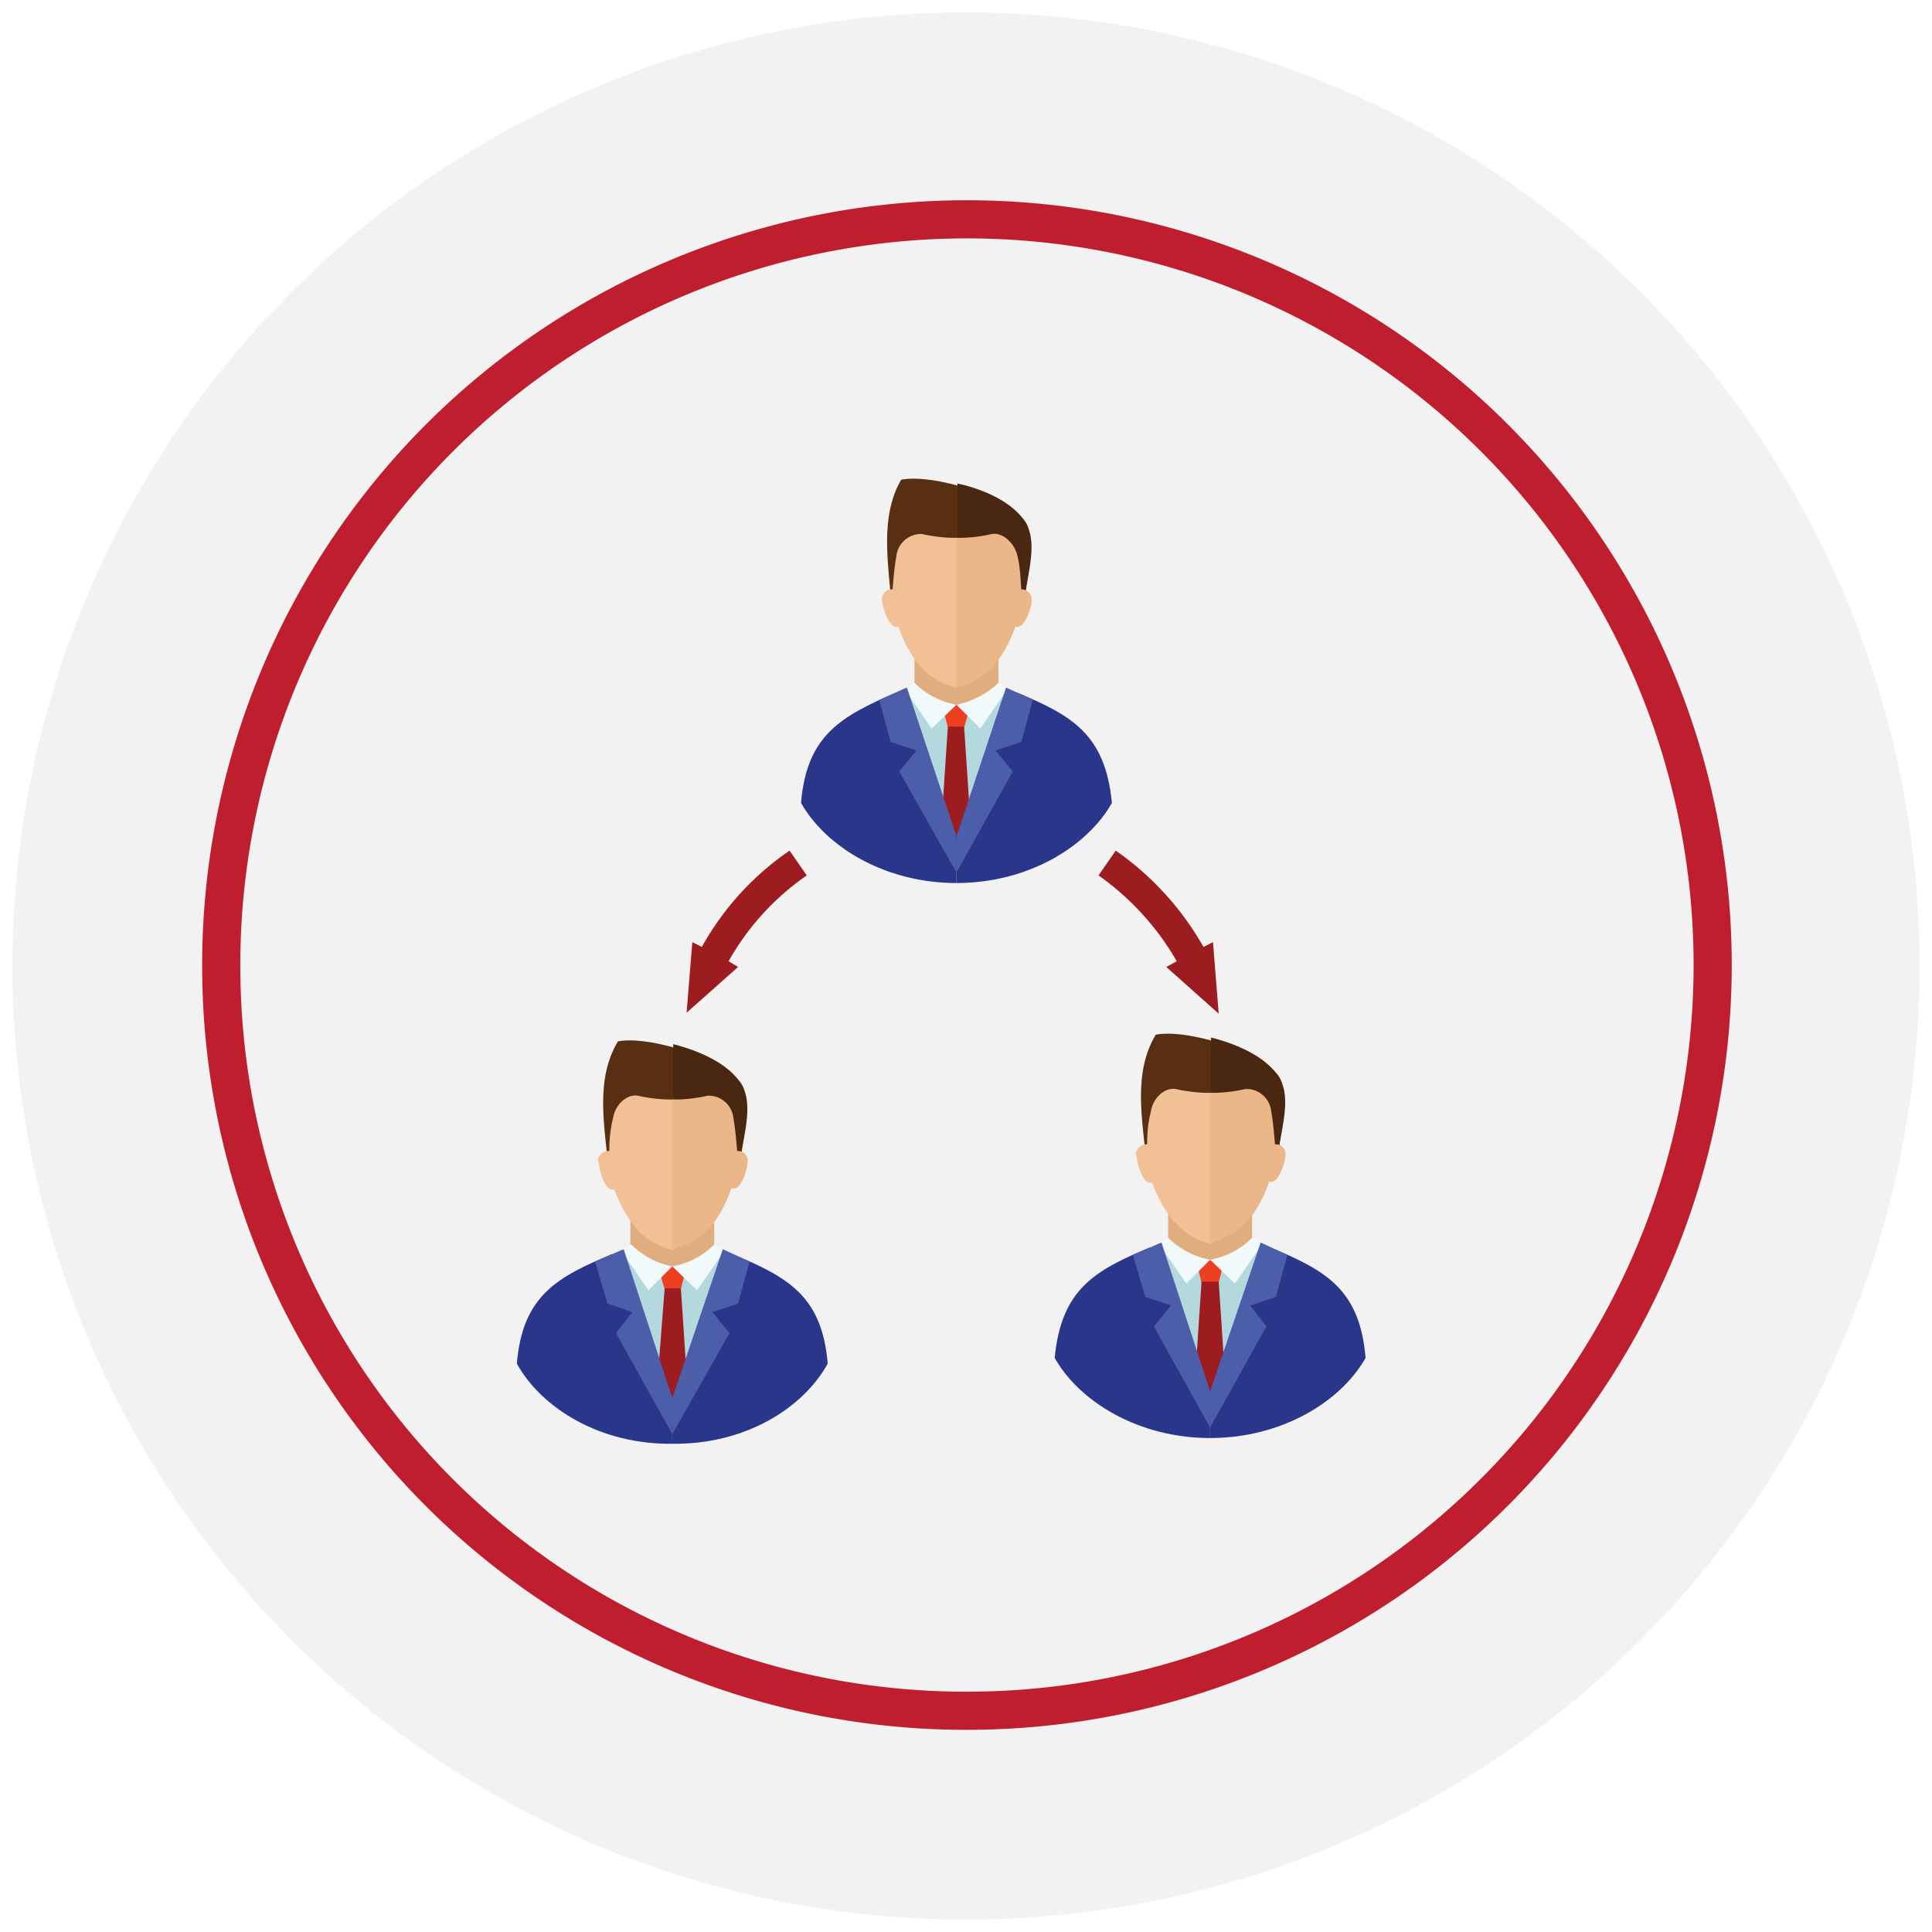 <svg id="Layer_1" data-name="Layer 1" xmlns="http://www.w3.org/2000/svg" width="202.6" height="202.6" viewBox="0 0 202.6 202.6"><defs><style>.cls-1{fill:#f2f2f3;}.cls-2{fill:none;stroke:#be1e2d;stroke-miterlimit:10;stroke-width:4px;}.cls-3{fill:#9d1c1f;}.cls-10,.cls-11,.cls-12,.cls-13,.cls-3,.cls-4,.cls-5,.cls-6,.cls-7,.cls-8,.cls-9{fill-rule:evenodd;}.cls-4{fill:#582f12;}.cls-5{fill:#492711;}.cls-6{fill:#b3d8de;}.cls-7{fill:#e0ad7e;}.cls-8{fill:#f1c195;}.cls-9{fill:#ebb688;}.cls-10{fill:#ef3f23;}.cls-11{fill:#f1f9fb;}.cls-12{fill:#2a368a;}.cls-13{fill:#4c5daa;}</style></defs><title>icon-khach-hang-0</title><circle class="cls-1" cx="101.3" cy="101.3" r="100"/><path class="cls-2" d="M23.2,101.3a78.2,78.2,0,1,1,78.1,78.1h0A78.1,78.1,0,0,1,23.2,101.3Z"/><path class="cls-3" d="M73.6,99.3a29.7,29.7,0,0,1,9.2-10.1l1.8,2.6a27.2,27.2,0,0,0-8.2,9l1,.6L72,106.2l.6-7.4Z"/><path class="cls-3" d="M126.2,99.3A30.7,30.7,0,0,0,117,89.2l-1.8,2.6a28.3,28.3,0,0,1,8.2,9l-1.1.6,5.5,4.9-.6-7.5Z"/><path class="cls-4" d="M107.3,64c.2-2.9,1.2-6,.5-8.7s-9.5-5.7-13.3-5c-2.3,4-1.3,8.9-1,13.4Z"/><path class="cls-5" d="M100.4,63.8V50.7c3.2.7,6.4,2.3,7.4,4.6s-.3,5.7-.5,8.7Z"/><path class="cls-6" d="M100.3,91.3c2,0,4.1-.1,6.1-.3V72.5l-.7-.3a20,20,0,0,0-5.4-1.7Z"/><path class="cls-6" d="M100.3,91.3c-2.1,0-4.1-.1-6.2-.3V72.5l.7-.3a20.7,20.7,0,0,1,5.5-1.7Z"/><path class="cls-7" d="M95.9,66.9h8.8v5.3c-3,2.3-5.9,2.4-8.8,0Z"/><path class="cls-8" d="M96.7,56A2.6,2.6,0,0,0,94,58.3c-.2,1.1-.3,2.3-.4,3.5h-.1a1,1,0,0,0-1,1.1h0c0,.8.8,3.2,1.7,2.8,1.3,3.6,3.1,5.7,6.1,6.4,0-.1.1,0,.1-.1V56.4A15.5,15.5,0,0,1,96.7,56Z"/><path class="cls-9" d="M104,56c1.2-.2,2.4,1,2.7,2.3s.3,2.3.4,3.5h.1a1.1,1.1,0,0,1,1,1.1h0c0,.8-.8,3.2-1.7,2.8-1.4,3.7-3.2,5.7-6.2,6.4V56.4A15.5,15.5,0,0,0,104,56Z"/><polygon class="cls-10" points="100.3 73.9 101.8 73.9 101.1 76.3 100.3 76.3 100.3 76.3 99.4 76.3 98.8 73.9 100.3 73.9"/><polygon class="cls-3" points="101.1 76.2 101.7 85.2 100.3 87.9 98.8 85.2 99.4 76.2 101.1 76.2"/><path class="cls-11" d="M100.3,73.9l-2.6,2.5-2.9-4.2,1.1-.6A8.2,8.2,0,0,0,100.3,73.9Z"/><path class="cls-12" d="M100.3,87.7,94,72.6c-5.7,2.5-9.4,4.4-10,11.6,2.6,4.6,8.8,8.4,16.3,8.4Z"/><polygon class="cls-13" points="100.3 87.7 100.3 91.5 94.3 80.9 96.1 78.7 93.4 77.8 92.2 73.4 95.1 72.1 100.3 87.7"/><path class="cls-11" d="M100.3,73.9l2.5,2.5,2.9-4.2-1-.6A8.9,8.9,0,0,1,100.3,73.9Z"/><path class="cls-12" d="M100.3,87.7l6.3-15.1c5.7,2.4,9.3,4.3,10,11.6-2.6,4.6-8.8,8.4-16.3,8.4Z"/><polygon class="cls-13" points="100.3 87.7 100.3 91.5 106.2 80.9 104.4 78.7 107.1 77.8 108.3 73.4 105.5 72.1 100.3 87.7"/><path class="cls-4" d="M77.5,122.8c.2-2.9,1.2-6,.5-8.6s-9.5-5.7-13.2-5c-2.4,4-1.4,8.8-1,13.3Z"/><path class="cls-5" d="M70.6,122.7V109.5c3.2.8,6.4,2.4,7.4,4.7s-.3,5.7-.5,8.6Z"/><path class="cls-6" d="M70.5,150.2a60.8,60.8,0,0,0,6.1-.3V131.4l-.6-.3a21.9,21.9,0,0,0-5.5-1.7Z"/><path class="cls-6" d="M70.5,150.2c-2,0-4.1-.1-6.1-.3V131.4l.7-.3a20,20,0,0,1,5.4-1.7Z"/><path class="cls-7" d="M66.1,125.8h8.8V131c-2.9,2.3-5.8,2.4-8.8,0Z"/><path class="cls-8" d="M66.9,114.9c-1.2-.2-2.4,1-2.6,2.3a13.4,13.4,0,0,0-.4,3.5h-.1a1.1,1.1,0,0,0-1.1,1.1.1.1,0,0,0,.1.1c0,.8.7,3.2,1.6,2.8,1.4,3.6,3.2,5.7,6.2,6.4h.1V115.3A15.8,15.8,0,0,1,66.9,114.9Z"/><path class="cls-9" d="M74.2,114.9a2.6,2.6,0,0,1,2.7,2.3c.2,1.1.3,2.3.4,3.5h.1a1,1,0,0,1,1,1.1h0c0,.8-.7,3.2-1.7,2.8-1.3,3.7-3.2,5.7-6.2,6.4V115.3A15.5,15.5,0,0,0,74.2,114.9Z"/><polygon class="cls-10" points="70.5 132.8 72 132.8 71.4 135.2 70.5 135.2 70.5 135.2 69.7 135.2 69 132.8 70.5 132.8"/><polygon class="cls-3" points="71.4 135.1 72 144.1 70.5 146.8 69 144.1 69.7 135.1 71.4 135.1"/><path class="cls-11" d="M70.5,132.8,68,135.3l-2.9-4.2,1.1-.6A8.3,8.3,0,0,0,70.5,132.8Z"/><path class="cls-12" d="M70.5,146.6l-6.3-15.1c-5.7,2.4-9.4,4.3-10,11.5,2.6,4.7,8.8,8.5,16.3,8.4Z"/><polygon class="cls-13" points="70.5 146.6 70.5 150.4 64.6 139.8 66.3 137.6 63.7 136.7 62.4 132.3 65.4 131 70.5 146.6"/><path class="cls-11" d="M70.5,132.8l2.6,2.5,2.9-4.2-1.1-.6A8.2,8.2,0,0,1,70.5,132.8Z"/><path class="cls-12" d="M70.5,146.6l6.3-15.1c5.7,2.4,9.4,4.3,10,11.5-2.6,4.7-8.7,8.5-16.3,8.4Z"/><polygon class="cls-13" points="70.5 146.6 70.5 150.4 76.5 139.8 74.7 137.6 77.4 136.7 78.6 132.3 75.8 131 70.5 146.6"/><path class="cls-4" d="M133.9,122.2c.2-3,1.2-6,.5-8.7s-9.5-5.7-13.2-5c-2.4,4-1.4,8.8-1,13.3Z"/><path class="cls-5" d="M127,122V108.8c3.2.8,6.4,2.4,7.4,4.7s-.3,5.7-.5,8.6Z"/><path class="cls-6" d="M126.9,149.5c2.1,0,4.1-.1,6.2-.3V130.7l-.7-.3a21.9,21.9,0,0,0-5.5-1.7Z"/><path class="cls-6" d="M126.9,149.5c-2,0-4.1-.1-6.1-.3V130.7l.7-.3a20,20,0,0,1,5.4-1.7Z"/><path class="cls-7" d="M122.5,125.1h8.8v5.2c-2.9,2.4-5.8,2.5-8.8,0Z"/><path class="cls-8" d="M123.3,114.2c-1.2-.2-2.4,1-2.6,2.3a13.4,13.4,0,0,0-.4,3.5h-.1a1.1,1.1,0,0,0-1.1,1.1.1.1,0,0,0,.1.1c0,.8.7,3.2,1.6,2.8,1.4,3.6,3.2,5.7,6.1,6.4h.2V114.6A15.8,15.8,0,0,1,123.3,114.2Z"/><path class="cls-9" d="M130.6,114.2a2.6,2.6,0,0,1,2.7,2.3c.2,1.1.3,2.3.4,3.5h.1a1,1,0,0,1,1,1.1h0c0,.8-.8,3.2-1.7,2.8-1.3,3.7-3.2,5.7-6.2,6.4V114.6A15.5,15.5,0,0,0,130.6,114.2Z"/><polygon class="cls-10" points="126.9 132.1 128.4 132.1 127.8 134.5 126.9 134.5 126.9 134.5 126 134.5 125.4 132.1 126.9 132.1"/><polygon class="cls-3" points="127.8 134.4 128.4 143.4 126.9 146.1 125.4 143.4 126 134.4 127.8 134.4"/><path class="cls-11" d="M126.9,132.1l-2.5,2.5-2.9-4.2,1-.6A8.5,8.5,0,0,0,126.9,132.1Z"/><path class="cls-12" d="M126.9,145.9l-6.3-15.1c-5.7,2.4-9.3,4.3-10,11.6,2.6,4.6,8.8,8.4,16.3,8.4Z"/><polygon class="cls-13" points="126.9 145.9 126.9 149.7 121 139.1 122.8 136.9 120.1 136 118.8 131.6 121.8 130.3 126.9 145.9"/><path class="cls-11" d="M126.9,132.1l2.6,2.5,2.9-4.2-1.1-.6A8.2,8.2,0,0,1,126.9,132.1Z"/><path class="cls-12" d="M126.9,145.9l6.3-15.1c5.7,2.4,9.4,4.3,10,11.6-2.6,4.6-8.8,8.4-16.3,8.4Z"/><polygon class="cls-13" points="126.9 145.9 126.9 149.7 132.8 139.1 131.1 136.9 133.8 136 135 131.6 132.2 130.3 126.9 145.9"/></svg>